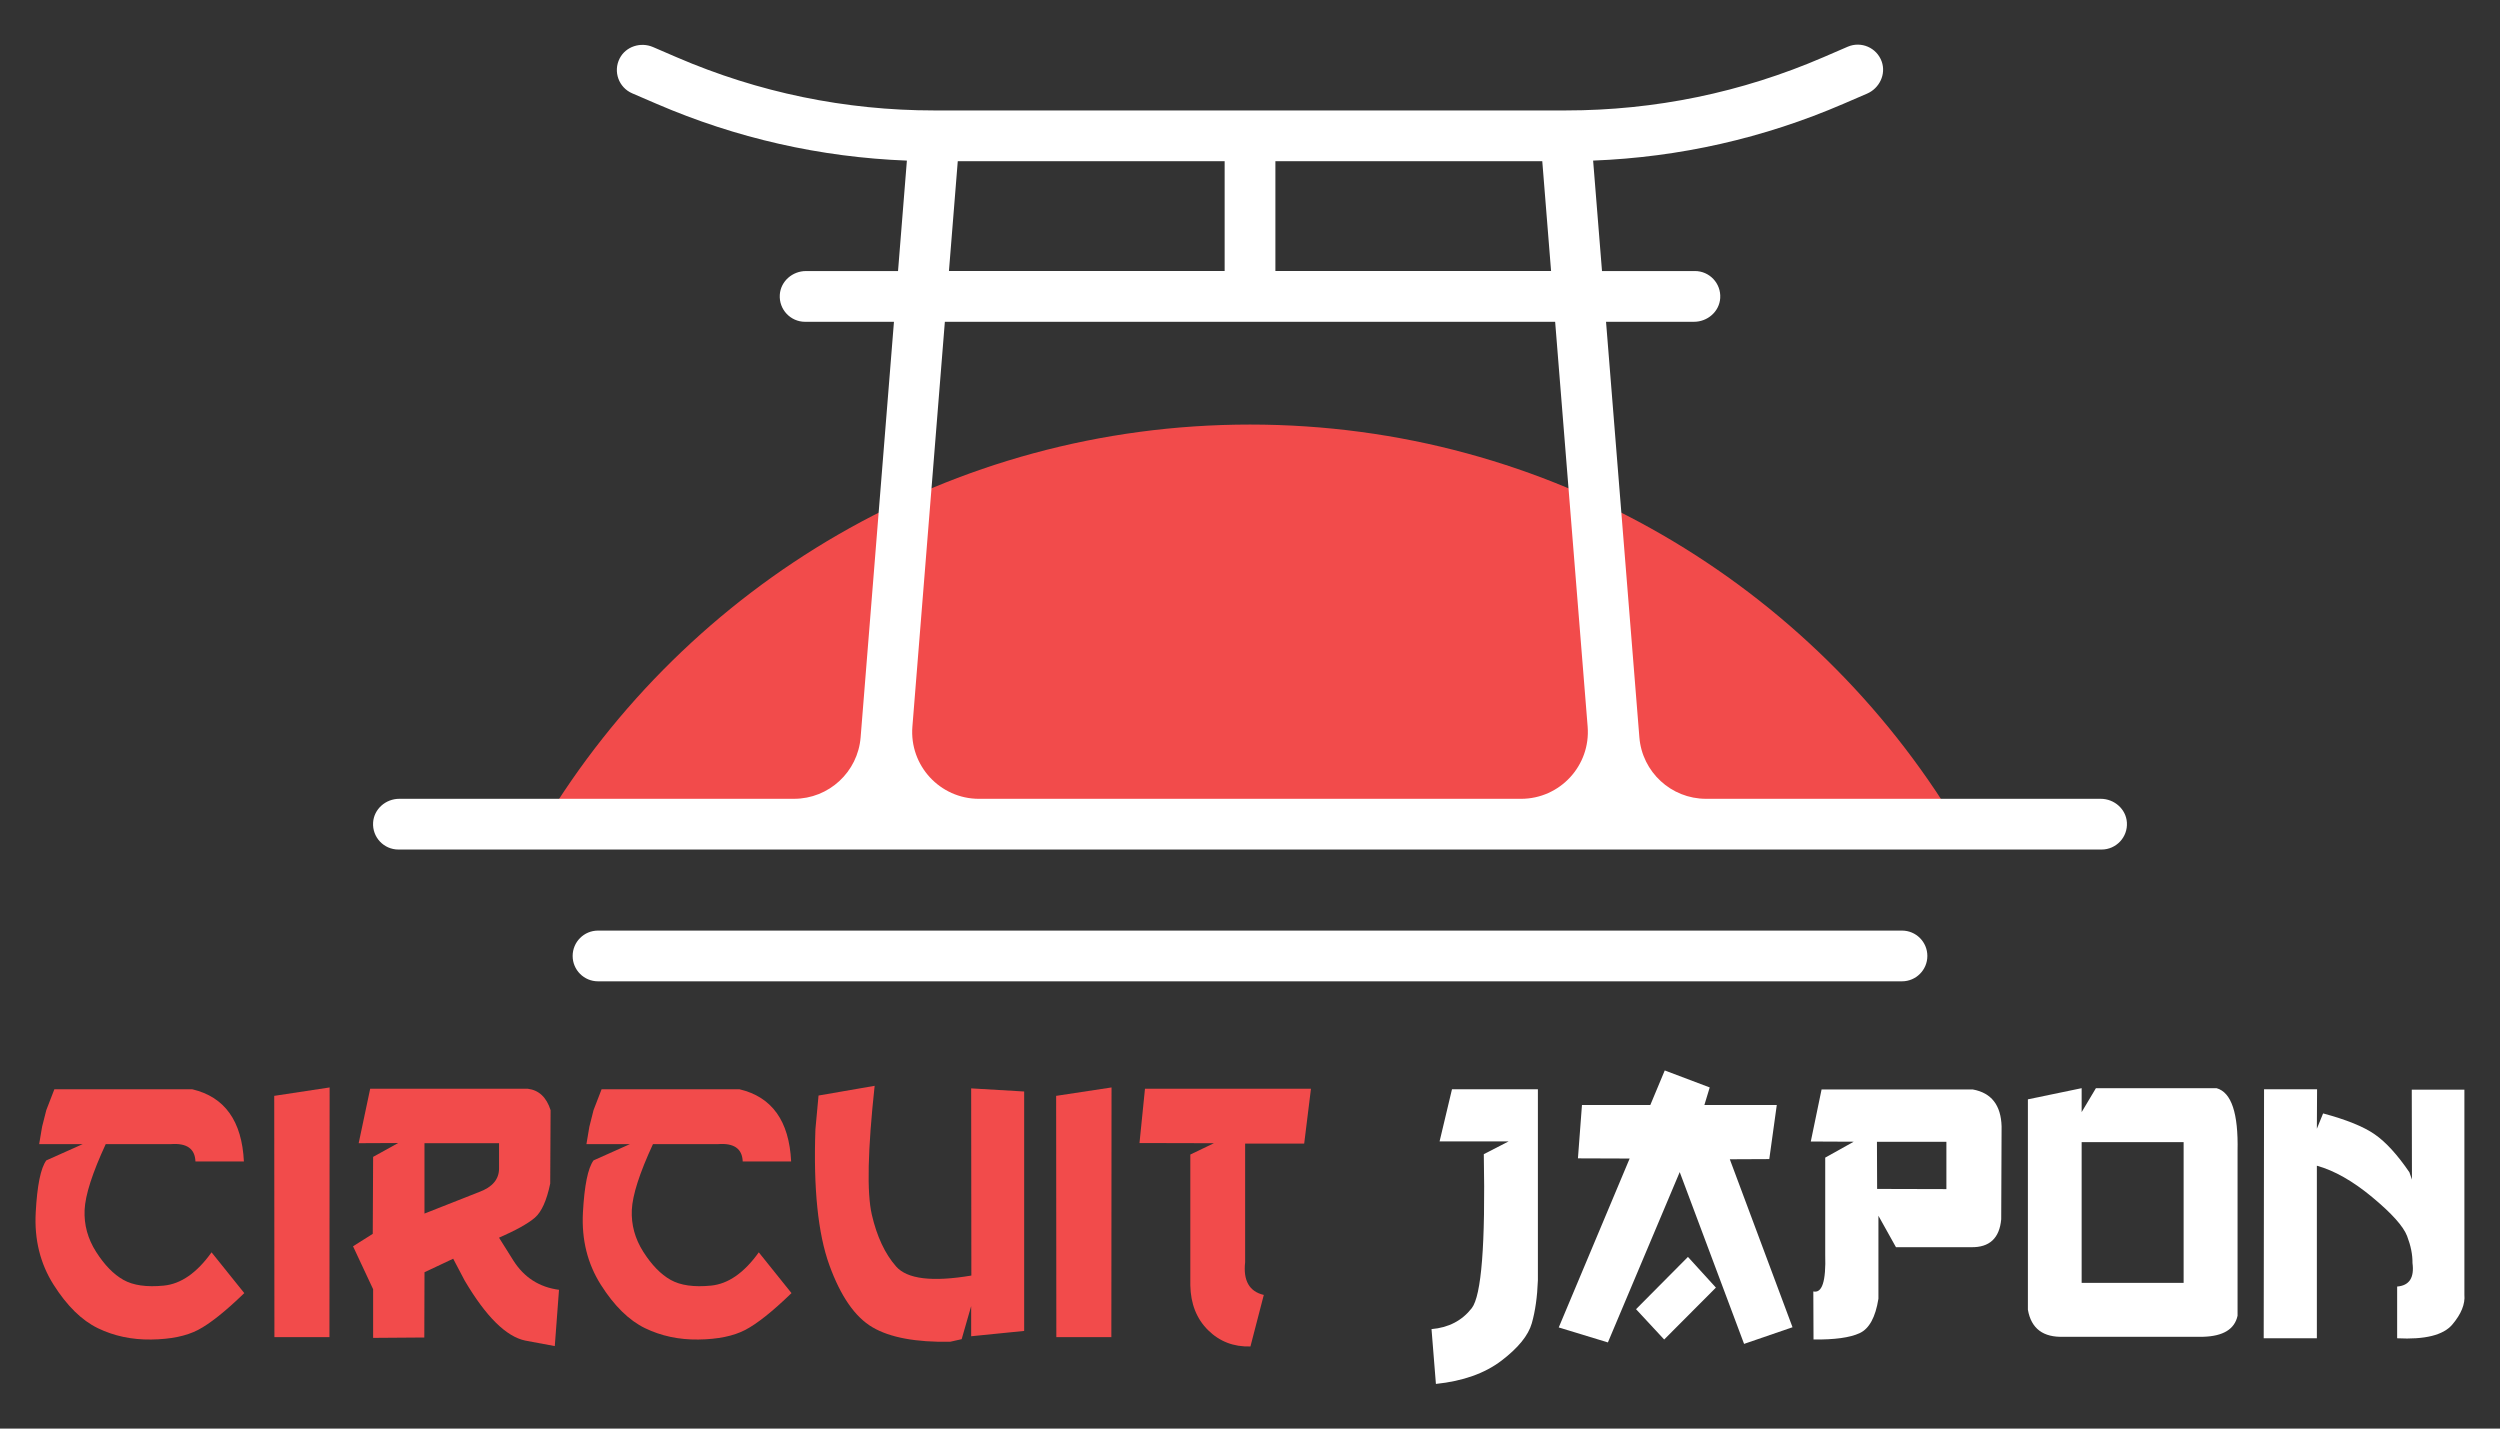 <?xml version="1.0" encoding="utf-8"?>
<!-- Generator: Adobe Illustrator 16.0.0, SVG Export Plug-In . SVG Version: 6.00 Build 0)  -->
<!DOCTYPE svg PUBLIC "-//W3C//DTD SVG 1.1//EN" "http://www.w3.org/Graphics/SVG/1.1/DTD/svg11.dtd">
<svg version="1.1" id="Calque_1" xmlns="http://www.w3.org/2000/svg" xmlns:xlink="http://www.w3.org/1999/xlink" x="0px" y="0px"
	 width="140px" height="80px" viewBox="0 0 140 80" enable-background="new 0 0 140 80" xml:space="preserve">
<rect x="0" y="0" width="140" height="80" fill="#333333" stroke="none"/>
<g>
	<path fill="#F24B4B" d="M10.771,61c1.816,0.431,2.777,1.778,2.887,4.043h-2.713c-0.026-0.717-0.487-1.04-1.381-0.972H5.92
		c-0.75,1.624-1.145,2.852-1.182,3.685c-0.038,0.833,0.177,1.616,0.645,2.35c0.467,0.733,0.976,1.256,1.525,1.565
		c0.549,0.311,1.305,0.418,2.268,0.323c0.962-0.096,1.853-0.717,2.671-1.863l1.833,2.283c-1.064,1.03-1.929,1.717-2.59,2.062
		C10.428,74.82,9.553,75,8.464,75.013c-1.089,0.015-2.083-0.198-2.983-0.634c-0.901-0.437-1.727-1.247-2.478-2.431
		C2.252,70.764,1.918,69.415,2,67.898c0.081-1.515,0.279-2.486,0.594-2.916l2.037-0.911H2.193l0.164-0.973l0.236-0.932L3.044,61
		H10.771z"/>
	<path fill="#F24B4B" d="M18.459,60.897l-0.01,13.982h-3.082l-0.01-13.511L18.459,60.897z"/>
	<path fill="#F24B4B" d="M20.73,60.97h8.823c0.621,0.074,1.048,0.474,1.28,1.197l-0.021,4.115c-0.198,0.948-0.485,1.585-0.86,1.909
		c-0.375,0.323-1.044,0.697-2.006,1.12l0.809,1.289c0.601,0.942,1.449,1.484,2.549,1.629l-0.236,3.152l-1.647-0.307
		c-1.071-0.22-2.204-1.338-3.397-3.358l-0.646-1.228l-1.606,0.757L23.761,74.9l-2.866,0.021v-2.724l-1.125-2.405l1.104-0.696
		l0.021-4.311l1.402-0.776l-2.211,0.01L20.73,60.97z M23.771,64.02v3.94l3.061-1.207c0.743-0.273,1.115-0.714,1.115-1.321V64.02
		H23.771z"/>
	<path fill="#F24B4B" d="M41.417,61c1.815,0.431,2.778,1.778,2.887,4.043h-2.712c-0.027-0.717-0.488-1.04-1.383-0.972h-3.643
		c-0.752,1.624-1.146,2.852-1.184,3.685c-0.037,0.833,0.178,1.616,0.646,2.35c0.467,0.733,0.976,1.256,1.524,1.565
		c0.55,0.311,1.306,0.418,2.268,0.323c0.963-0.096,1.854-0.717,2.672-1.863l1.832,2.283c-1.064,1.03-1.928,1.717-2.59,2.062
		S40.197,75,39.109,75.013c-1.089,0.015-2.083-0.198-2.984-0.634c-0.9-0.437-1.727-1.247-2.477-2.431
		c-0.75-1.185-1.085-2.533-1.004-4.05c0.082-1.515,0.28-2.486,0.594-2.916l2.037-0.911H32.84l0.164-0.973l0.234-0.932L33.689,61
		H41.417z"/>
	<path fill="#F24B4B" d="M48.98,60.806c-0.389,3.59-0.441,5.995-0.158,7.217s0.735,2.187,1.356,2.896
		c0.62,0.71,2.026,0.88,4.218,0.512l-0.011-10.482l2.968,0.175v13.408l-2.968,0.298v-1.688l-0.532,1.852l-0.645,0.145
		c-1.918,0.033-3.366-0.236-4.346-0.81s-1.786-1.735-2.421-3.49c-0.634-1.754-0.894-4.285-0.778-7.596l0.175-1.893L48.98,60.806z"/>
	<path fill="#F24B4B" d="M62.246,60.897l-0.01,13.982h-3.081l-0.011-13.511L62.246,60.897z"/>
	<path fill="#F24B4B" d="M64.119,60.97h9.295l-0.379,3.07h-3.307v6.644c-0.115,1.029,0.232,1.642,1.045,1.832l-0.748,2.886
		c-0.935,0.028-1.725-0.275-2.369-0.91s-0.978-1.475-0.998-2.519v-7.318l1.32-0.635l-4.166-0.01L64.119,60.97z"/>
	<path fill="#FFFFFF" d="M81.311,61h4.811v10.696c-0.034,0.928-0.148,1.732-0.342,2.411c-0.195,0.679-0.76,1.374-1.695,2.088
		c-0.935,0.713-2.158,1.147-3.674,1.305l-0.246-3.07c0.955-0.082,1.707-0.473,2.252-1.171c0.545-0.701,0.771-3.574,0.676-8.625
		l1.393-0.717h-3.869L81.311,61z"/>
	<path fill="#FFFFFF" d="M93.226,59.945l2.518,0.952l-0.298,0.982H99.5l-0.42,3.03l-2.211,0.01l3.512,9.407l-2.713,0.932
		l-3.604-9.621l-4.022,9.539l-2.753-0.839l3.971-9.459l-2.896-0.01l0.226-2.989h3.828L93.226,59.945z M94.525,70.387l1.566,1.719
		l-2.897,2.907l-1.576-1.698L94.525,70.387z"/>
	<path fill="#FFFFFF" d="M110.482,61.011c1.037,0.19,1.572,0.88,1.607,2.067l-0.021,5.2c-0.096,1.064-0.658,1.586-1.688,1.565
		h-4.206l-0.982-1.76v4.646c-0.164,1.038-0.517,1.681-1.055,1.929c-0.54,0.25-1.399,0.368-2.58,0.354l-0.011-2.691
		c0.492,0.116,0.714-0.57,0.666-2.057v-5.437l1.597-0.891l-2.405-0.011l0.604-2.916H110.482z M105.109,63.938l0.01,2.642l3.879,0.01
		v-2.651H105.109z"/>
	<path fill="#FFFFFF" d="M116.572,60.938v1.341l0.799-1.341h6.756c0.832,0.232,1.223,1.406,1.176,3.521v9.222
		c-0.162,0.752-0.801,1.144-1.914,1.178h-7.81c-1.159,0.048-1.832-0.456-2.017-1.514V61.563L116.572,60.938z M116.572,63.958v7.882
		h5.711v-7.882H116.572z"/>
	<path fill="#FFFFFF" d="M126.787,61h2.969l-0.012,2.211l0.35-0.86c1.303,0.35,2.268,0.739,2.891,1.173
		c0.625,0.433,1.271,1.142,1.941,2.124l0.143,0.409l-0.01-5.037h2.947v11.485c0.049,0.526-0.18,1.084-0.68,1.674
		c-0.502,0.59-1.531,0.845-3.086,0.764v-2.897c0.682-0.055,0.969-0.494,0.859-1.32c0.006-0.464-0.094-0.968-0.303-1.51
		c-0.209-0.544-0.857-1.267-1.945-2.17c-1.088-0.905-2.123-1.493-3.107-1.767v9.664h-2.977L126.787,61z"/>
</g>
<g>
	<path fill="#F24B4B" d="M70,23.775c-16.797,0-31.5,8.968-39.58,22.378h79.16C101.5,32.743,86.798,23.775,70,23.775z"/>
	<g>
		<path fill="#FFFFFF" d="M117.641,44.733H95.536c-1.95,0-3.575-1.5-3.731-3.443L89.938,18.02h4.928
			c0.756,0,1.417-0.571,1.466-1.326c0.054-0.828-0.603-1.516-1.417-1.516h-5.203l-0.497-6.185c4.843-0.187,9.553-1.252,14.022-3.181
			l1.316-0.567c0.695-0.3,1.076-1.086,0.822-1.8c-0.279-0.78-1.154-1.151-1.902-0.829l-1.361,0.588
			c-4.584,1.979-9.44,2.981-14.434,2.981H70H52.324c-4.994,0-9.851-1.003-14.435-2.981l-1.317-0.568
			c-0.693-0.3-1.527-0.037-1.871,0.637c-0.377,0.739-0.048,1.63,0.702,1.953l1.36,0.586c4.471,1.93,9.181,2.995,14.023,3.182
			l-0.496,6.185h-5.155c-0.757,0-1.417,0.571-1.466,1.326c-0.054,0.827,0.602,1.516,1.417,1.516h4.976L48.195,41.29
			c-0.156,1.943-1.779,3.443-3.73,3.443H22.36c-0.757,0-1.417,0.57-1.466,1.326c-0.054,0.827,0.602,1.515,1.417,1.515h95.378
			c0.814,0,1.471-0.688,1.417-1.515C119.058,45.304,118.396,44.733,117.641,44.733z M71.422,9.026h14.945l0.493,6.151H71.422V9.026z
			 M53.635,9.026H68.58v6.151H53.141L53.635,9.026z M52.912,18.02H70h17.088l1.82,22.672c0.174,2.179-1.547,4.042-3.732,4.042
			H54.824c-2.186,0-3.904-1.863-3.73-4.042L52.912,18.02z"/>
		<path fill="#FFFFFF" d="M106.512,52.113H33.488c-0.784,0-1.42,0.636-1.42,1.421c0,0.783,0.636,1.42,1.42,1.42h73.023
			c0.785,0,1.421-0.637,1.421-1.42C107.933,52.749,107.297,52.113,106.512,52.113z"/>
	</g>
</g>
</svg>
